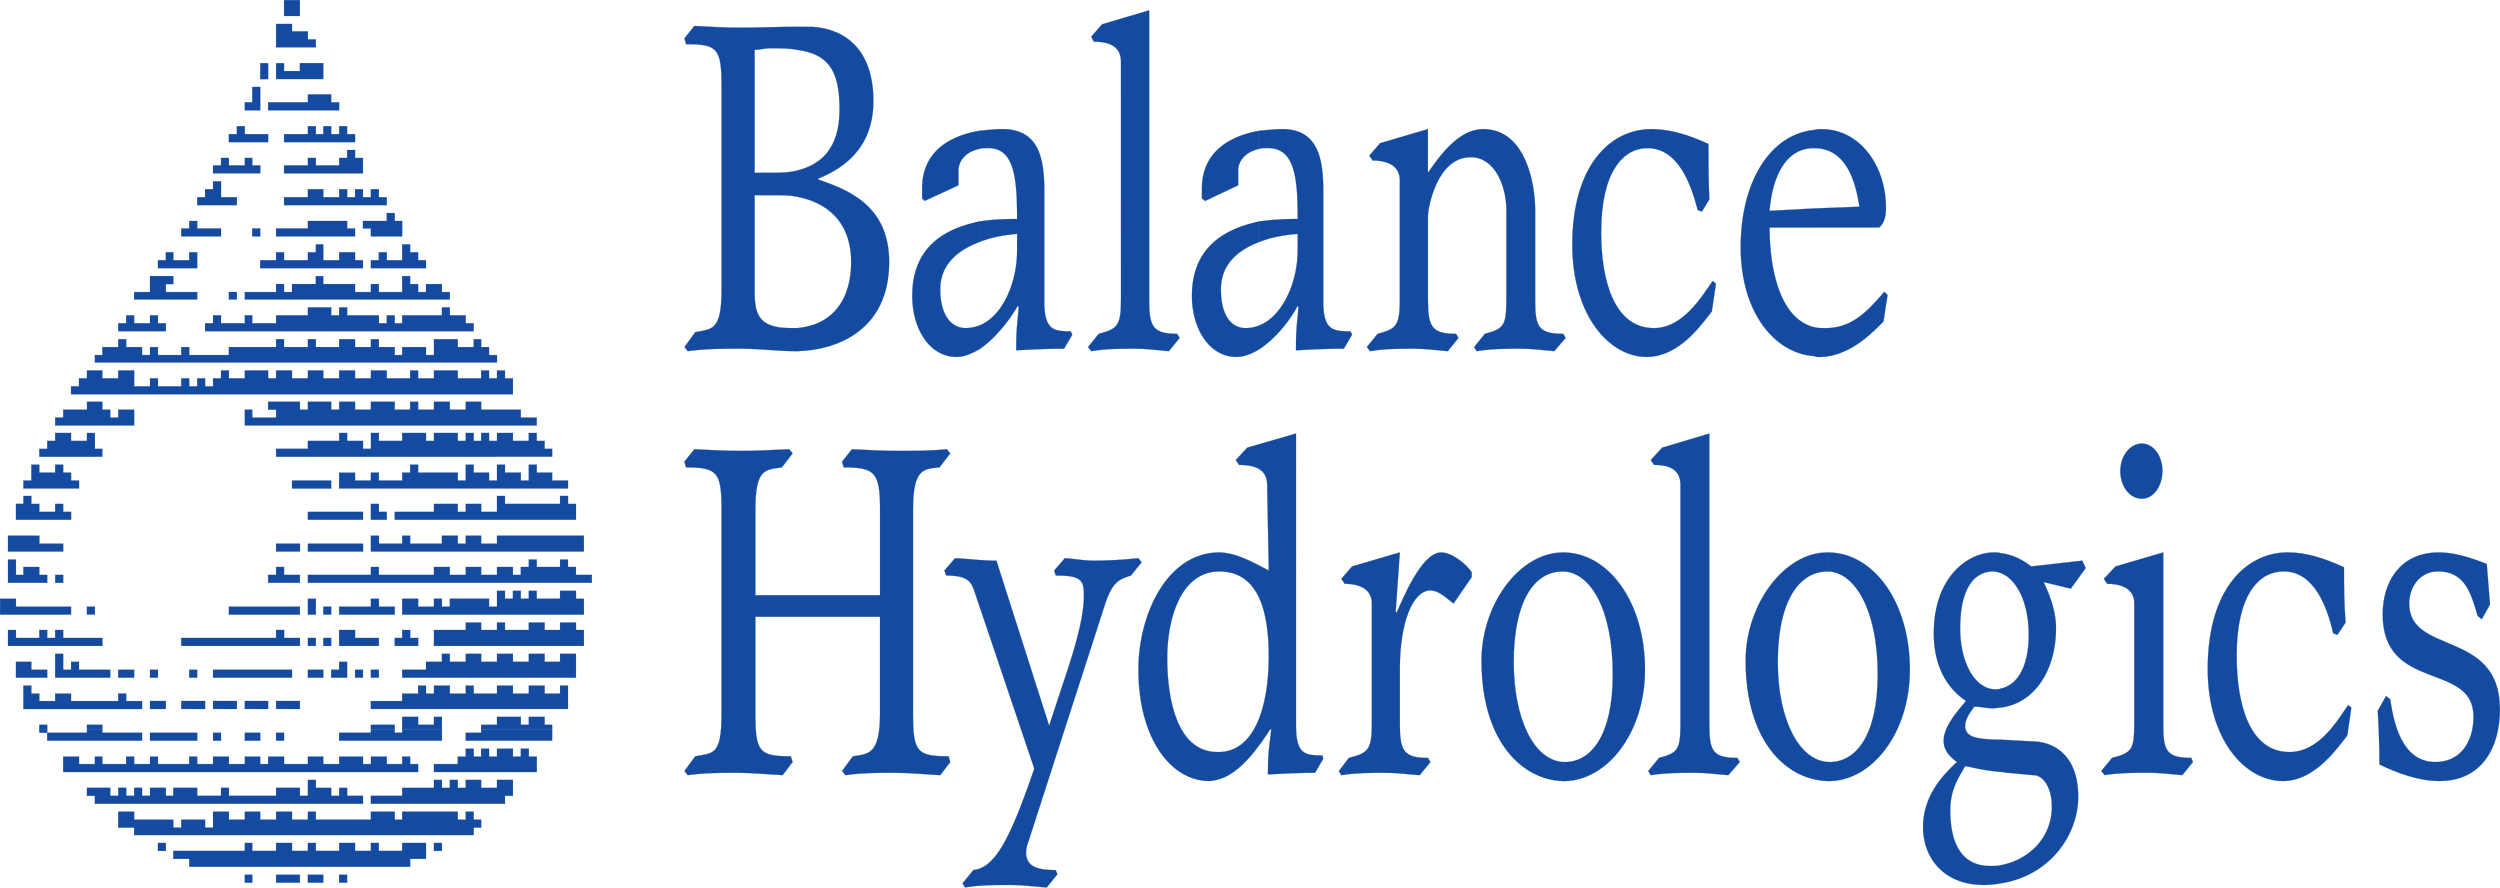 <?xml version="1.0" encoding="UTF-8"?> <svg xmlns="http://www.w3.org/2000/svg" id="Layer_1" data-name="Layer 1" viewBox="0 0 2758.14 979.21"><defs><style>.cls-1,.cls-3{fill:#144ba0;}.cls-1,.cls-2,.cls-3{fill-rule:evenodd;}.cls-2{fill:none;}.cls-2,.cls-3{stroke:#144ba0;stroke-miterlimit:10;stroke-width:0.22px;}</style></defs><title>2019 BalanceHydro Blue</title><path class="cls-1" d="M149.38,945.71V949h43.85v-3.31h17V949H254v8.71H149.38V949h-8.71v-3.31Zm383.4,0V949H541v-3.31h43.85v12H471.44V949H506.5v-3.31Zm173.66,0v12H611.12V949h17v-3.31Zm-235,159.91h8.78v8.78h-8.78v-8.78ZM262.78,949h52.06v8.71H262.78V949Zm69.55,0h8.79v8.71h-8.79V949Zm35.07,0h17v8.71h-17V949Zm34.48,0h8.79v8.71h-8.79V949ZM167,975.3h17.49v8.21H202V975.3h8.21v8.21H236.5V975.3h8.78v8.21h17.5V975.3h8.78v8.21h34.49V975.3h8.79v8.21h17.49V975.3h17.5v8.21H367.4V975.3h17v8.21h8.71V975.3h17.57v8.21H437V975.3h17v8.21h17.5V975.3h26.28v8.21h8.78V975.3H524v8.21h17V975.3h8.78v8.21h8.79v8.78H167v-17Zm504.93-8.79h8.79v8.79h8.78v17H576.05v-8.78h26.28V975.3h8.79v-8.79h8.78v8.79h8.21v-8.79h8.71v8.79h8.78v-8.79h17.57v8.79h8.71v-8.79Zm-478.65,43.28h25.7v8.78h8.79v-8.78h8.78v8.78h8.78v-8.78H254v8.78h8.78v-8.78h17.5v8.78h8.2v-8.78h26.36v8.78h26.28v-8.78h8.71v8.78h52.05v-8.78h26.28v8.78H437V1001h8.78v8.79h16.92v8.78h8.79v-8.78h8.78v8.78h17.5v8.78H202v-8.78h-8.78v-8.78ZM645.6,1001h17.57v17.57h-8.78v8.78H506.5v-8.78H541v-8.78h35.06V1001h8.79v8.79h8.71V1001h8.78v8.79h8.79V1001h17v8.79H645.6V1001Zm-34.48,35.07h8.78v8.78h8.21v8.78H619.9v8.21H245.28v-8.21H227.72v-17.56h17.56v8.78h43.2v8.78h8.79v-8.78h26.28v8.78h8.78v-17.56h17.5v8.78H367.4v-8.78h17v8.78h17.49v-8.78h17.57v8.78H437v-8.78h8.78v8.78H506.5v-8.78h26.28v8.78H541v-8.78h61.34v8.78h8.79v-8.78Zm-339.56,34.48h8.72v8.79h-8.72v-8.79Zm269.43,0h26.28v17.57h-17.5v8.78H306.05v-8.78H288.48v-8.78H367.4v-8.79h8.2v8.79h26.28v-8.79h17.57v8.79H437v-8.79h8.78v8.79h25.71v-8.79H489v8.79h17.5v-8.79h8.78v8.79H541v-8.79Zm35.06,0h8.79v8.79h-8.79v-8.79ZM367.4,1105.62h8.2v8.78h-8.2v-8.78Zm34.48,0h26.28v8.78H401.88v-8.78Zm35.07,0h17v8.78H437Z" transform="translate(-97.29 -140.57)"></path><path class="cls-2" d="M149.38,945.71V949h43.85v-3.31h17V949H254v8.71H149.38V949h-8.71v-3.31Zm383.4,0V949H541v-3.31h43.85v12H471.44V949H506.5v-3.31Zm173.66,0v12H611.12V949h17v-3.31Zm-235,159.91h8.78v8.78h-8.78v-8.78ZM262.78,949h52.06v8.71H262.78V949Zm69.55,0h8.79v8.71h-8.79V949Zm35.07,0h17v8.71h-17V949Zm34.48,0h8.79v8.71h-8.79V949ZM167,975.3h17.49v8.21H202V975.3h8.21v8.21H236.5V975.3h8.78v8.21h17.5V975.3h8.78v8.21h34.49V975.3h8.79v8.21h17.49V975.3h17.5v8.21H367.4V975.3h17v8.21h8.71V975.3h17.57v8.21H437V975.3h17v8.21h17.5V975.3h26.28v8.21h8.78V975.3H524v8.21h17V975.3h8.78v8.21h8.79v8.78H167v-17Zm504.93-8.79h8.79v8.79h8.78v17H576.05v-8.78h26.28V975.3h8.79v-8.79h8.78v8.79h8.21v-8.79h8.71v8.79h8.78v-8.79h17.57v8.79h8.71v-8.79Zm-478.65,43.28h25.7v8.78h8.79v-8.78h8.78v8.78h8.78v-8.78H254v8.78h8.78v-8.78h17.5v8.78h8.2v-8.78h26.36v8.78h26.28v-8.78h8.71v8.78h52.05v-8.78h26.28v8.78H437V1001h8.78v8.79h16.92v8.78h8.79v-8.78h8.78v8.78h17.5v8.78H202v-8.78h-8.78v-8.78ZM645.6,1001h17.57v17.57h-8.78v8.78H506.5v-8.78H541v-8.78h35.06V1001h8.79v8.79h8.71V1001h8.78v8.79h8.79V1001h17v8.79H645.6V1001Zm-34.48,35.07h8.78v8.78h8.21v8.78H619.9v8.21H245.28v-8.21H227.72v-17.56h17.56v8.78h43.2v8.78h8.79v-8.78h26.28v8.78h8.78v-17.56h17.5v8.78H367.4v-8.78h17v8.78h17.49v-8.78h17.57v8.78H437v-8.78h8.78v8.78H506.5v-8.78h26.28v8.78H541v-8.78h61.34v8.78h8.79v-8.78Zm-339.56,34.48h8.72v8.79h-8.72v-8.79Zm269.43,0h26.28v17.57h-17.5v8.78H306.05v-8.78H288.48v-8.78H367.4v-8.79h8.2v8.79h26.28v-8.79h17.57v8.79H437v-8.79h8.78v8.79h25.71v-8.79H489v8.79h17.5v-8.79h8.78v8.79H541v-8.79Zm35.06,0h8.79v8.79h-8.79v-8.79ZM367.4,1105.62h8.2v8.78h-8.2v-8.78Zm34.48,0h26.28v8.78H401.88v-8.78Zm35.07,0h17v8.78H437Z" transform="translate(-97.29 -140.57)"></path><path class="cls-1" d="M140.67,945.71v-5.48h8.71v5.48Zm52.56,0v-5.48h17v5.48Zm313.27,0v-5.48h26.28v5.48Zm34.49,0V931.45h17.57v8.78h17.49v-8.78h8.79v14.26Zm87.12,0v-5.48H645.6v-8.78h26.28v8.78h8.79v-8.78h17.49v8.78h8.28v5.48Zm-217.44-805h17.49v17.5H410.67v-17.5ZM401.88,167h17.57v8.21H437V184h8.78v8.78H401.88V167Zm-17.49,43.28h8.71v17.56h-8.71V210.23Zm17.49,0h8.79V219h17.49v-8.78h25.78v17.56H401.88V210.23ZM375.6,236.51h8.79v25.77h-17V253.5h8.2v-17Zm61.35,8.2h25.7v8.79h8.79v8.78H393.1V253.5H437v-8.79Zm-78.34,35.07h8.79v8.78h25.7v8.79H349.83v-8.79h8.78v-8.78Zm112.83,0h8.78v8.78H489v8.79H410.67v-8.79H437v-8.78h8.78v8.78h8.21v-8.78h8.71v8.78h8.79v-8.78Zm-104,35.06h8.2v8.21h8.79v8.78H332.33v-8.78h8.79v-8.21h8.71v8.21H367.4v-8.21Zm69.55,0h8.78v8.21h25.71v-8.21h8.78v-8.78H489v8.78h8.72v17H410.67v-8.78H437v-8.21ZM332.33,340.62h8.79v17.49h17.49v8.79H314.84v-8.79h8.71v-8.78h8.78v-8.71Zm174.17,8.71h8.78v8.78H524v8.79H410.67v-8.79H437v-8.78h17v8.78h17.5v-8.78h8.78v8.78H489v-8.78h8.72v8.78h8.78v-8.78ZM306.05,384.39h8.79v8.21h26.28v8.79H297.27V392.6h8.78v-8.21Zm69.55,8.21h8.79v8.79H375.6V392.6ZM437,384.39h43.27v8.21H489v8.79H401.88V392.6H437v-8.21ZM524,375.61h8.78v8.78H541v17H506.5V392.6h-8.78v-8.21H524v-8.78ZM306.05,418.88h8.79v17.57H271.56v-8.78h8.72v-8.79h8.2v8.79h17.57v-8.79Zm165.39,0H489v8.79h8.72v8.78H384.39v-8.78h17.49v-8.79h8.79v8.79H437v-8.79h8.78v-8.71h8.21v17.5h17.5v-8.79ZM541,410.17h8.78v8.71h8.79v8.79h8.71v8.78H506.5v-8.78h8.78v-8.79H524v8.79h17v-17.5Zm-278.21,35h25.7V454h-8.2v8.78h34.56v8.21H245.28v-8.21h17.5V445.16Zm87.05,17.57h8.78v8.21h-8.78v-8.21ZM541,445.16h8.78V454h8.79v8.78h8.71V454h17.57v8.78h8.71v8.21H367.4v-8.21h34.48V454h8.79v8.78h8.78V454h26.28v-8.79h8.21V454H489v8.78h17.5V454h8.78v8.78H541V445.16ZM262.78,488.43h8.78v8.79h8.72V506H227.72v-8.78h8.78v-8.79h8.78v8.79h17.5v-8.79Zm322.06-8.71h8.71v8.71h17.57v8.79h8.78V506H323.55v-8.78h8.78v-8.79h8.79v8.79H367.4v-8.79h8.2v8.79h26.28v-8.79H437v-8.71h25.7v8.71h8.79v-8.71h8.78v8.71h35.06v8.79H524v-8.79h8.78v8.79H541v-8.79h43.85v-8.71Zm-183,35.07h8.79v8.71H437v-8.71h8.78v8.71h25.71v-8.71H489v8.71h17.5v-8.71h8.78v8.71h17.5v8.78H541V523.5h26.28v8.78h8.78V514.79h26.28v8.71H619.9v-8.71h8.21v8.71h8.71v8.78h8.78v8.21H202v-8.21h8.21V523.5h17.5v-8.71h8.78v8.71H254v8.78h8.78V523.5h8.78v8.78h25.71V523.5h8.78v8.78h43.78V523.5h52.05v-8.71ZM645.6,549.27h8.79V558h8.78v17.56H175.66v-8.78h8.78V558h8.79v-8.72h17V558h17.5v-8.72h17.56v17.5h17.5V558h8.78v8.78h25.71V558h8.78v8.78h8.79V558h8.71v8.78h8.78V558h8.79v-8.72h8.71V558H367.4v-8.72h25.7V558h8.78v-8.72h17.57V558H437v-8.72h17V558h17.5v-8.72H489V558h17.5v-8.72H524V558h25.77v-8.72h8.79V558h17.49v-8.72h26.28V558h25.78v-8.72h8.71V558h8.78v-8.72ZM193.23,583.76h17v8.79h8.71v8.71h8.79v-8.71h17.56V610H158.16v-8.78H167v-8.71h26.28v-8.79Zm417.89,0h17v8.79h43.77v8.71h17.57V610H367.4V592.55h8.2v8.71h26.28v-8.71H393.1v-8.79h35.06v8.79H437v-8.79h25.7v8.79h8.79v-8.79H489v8.79h17.5v-8.79h26.28v8.79h17v-8.79h8.79v8.79h17.49v-8.79h17.5v8.79h17.57v-8.79ZM193.23,618.25H202v17.5h8.21v8.71H140.67v-8.71h8.71V627h8.78v-8.78h17.5V627h17.57v-8.78Zm487.44,0h8.78V627h8.71v8.72h8.28v8.71H401.88v-8.71H437V627h34.49v-8.78h8.78V627h17.5v8.72h8.78v-17.5h8.78V627H541v-8.78h26.28V627h8.78v-8.78h26.28V627h8.79v-8.78h8.78V627h8.21v-8.78h8.71V627h8.78v-8.78h17.57V627h17.5v-8.78Zm-522.51,35H167V662h8.71v8.71h8.78v8.78H123.1v-8.78h8.78v-17.5h8.79V662h17.49v-8.79Zm261.29,17.5h43.2v8.78h-43.2v-8.78Zm52-8.71H489v8.71h17.5V662h8.78v8.71H541V662h8.78v-8.79h8.79V662h43.77v8.71h8.79v-17.5h8.78V662h16.92v8.71h8.78v-17.5h8.79V662h17.49v8.71h8.79v-17.5h8.78V662h17v8.71h17.5v8.78H471.44V662ZM123.1,687.73h8.78v8.78h8.79v8.79h17.49v-8.79H167v8.79h8.71V714H114.89v-17.5h8.21v-8.78ZM437,705.3h60.77V714H437V705.3Zm69.55-8.79h8.78v8.79H524V714H506.5v-17.5Zm208.66-8.78h8.78v8.78h8.78V714H532.78V705.3h43.27v-8.79h26.28v8.79h8.79v-8.79h17v8.79H645.6V687.73h8.79v8.78h60.77v-8.78Zm-609,43.85h34.56v8.78H167v8.71H106.11V731.58Zm295.77,8.78h26.28v8.71H401.88v-8.71Zm35.07,0h60.77v8.71H437v-8.71Zm69.55-8.78h8.78v8.78H541v-8.78h8.78v8.78h35.07v-8.78h17.49v8.78h8.79v-8.78h17v8.78H645.6v-8.78h95.84v17.49H506.5V731.58ZM106.11,757.86h8.78v17h8.21v-8.78h17.57v8.78h8.71v8.71H106.11v-25.7Zm52.05,17H167v8.71h-8.79v-8.71Zm243.72-8.78h8.79v8.78h17.49v8.71H393.1v-8.71h8.78v-8.78Zm313.28-8.21h8.78v8.21h8.78v8.78h17.5v8.71H437v-8.71H506.5v-8.78h8.78v8.78h60.77v-8.78h17.5v8.78h17.57v-8.78h17v8.78H645.6v-8.78h17.57v8.78h8.71v-8.78h8.79v-8.21h8.78v8.21h25.71v-8.21Zm-521.93,52H202v8.72h-8.78v-8.72ZM97.4,801.13h17.49v8.78h60.77v8.72H97.4v-17.5Zm252.43,8.78h78.33v8.72H349.83v-8.72ZM437,801.13h8.78v17.5H437v-17.5Zm17,8.78h8.71v8.72h-8.71v-8.72Zm52.56-8.78h8.78v8.78h17.5v8.72H471.44v-8.72H506.5v-8.78Zm208.66-8.78h17.56v8.78h8.72v17.5H541v-17.5h17.57v8.78h17.49v-8.78h8.79v8.78h8.71v-8.78h43.27v8.78h8.78V792.35h8.79v8.78h8.78v-8.78h8.71v8.78h8.79v-8.78h8.78v8.78h25.71v-8.78Zm-557,43.27H167v8.78h43.27v8.79H106.11V835.62h8.78v8.78h25.78v-8.78h8.71v8.78h8.78v-8.78Zm243.72,0h8.79v8.78h17.49v8.79H297.27V844.4H401.88v-8.78ZM437,844.4h8.78v8.79H437V844.4Zm17,0h8.71v8.79h-8.71V844.4Zm17.5-8.78H489v8.78h26.28v8.79H471.44V835.62Zm69.55,0h8.78v8.78h8.79v8.79H532.78V844.4H541v-8.78Zm174.17-8.21h17.56v8.21h8.72v17.57H576.05V835.62h35.07v-8.21h17v8.21H645.6v-8.21h8.79v8.21h26.28v-8.21h17.49v8.21h17v-8.21ZM114.89,870.68h17v8.79h17.5v8.71H114.89v-17.5Zm60.77,0h8.78v8.79h34.49v8.71H158.16V861.9H167v17.57h8.71v-8.79Zm52.06,8.79h17.56v8.71H227.72v-8.71Zm35.06,0h8.78v8.71h-8.78v-8.71Zm43.27,0h8.79v8.71h-8.79v-8.71Zm26.28,0h87.12v8.71H332.33v-8.71Zm104.62,0h17v8.71H437v-8.71Zm34.49-8.79h8.78v17.5H462.65v-8.71h8.79v-8.79ZM489,879.47h8.72v8.71H489v-8.71Zm17.5,0h8.78v8.71H506.5v-8.71ZM715.16,861.9h17.56v26.28H541v-8.71h26.28v-8.79h17.57V861.9h8.71v8.78h17.57V861.9h17v8.78H645.6V861.9h17.57v8.78h17.5V861.9h17.49v8.78h17V861.9ZM227.72,905.75h8.78V914H254v8.79H123.1V897h8.78v8.79h8.79V914h17.49v-8.2h17.5V914h52.06v-8.2Zm35.06,8.2h17.5v8.79h-17.5V914Zm34.49,0h26.28v8.79H297.27V914Zm35.06,0h26.28v8.79H332.33V914Zm35.07,0h25.7v8.79H367.4V914Zm34.48,0h26.28v8.79H401.88V914Zm313.28-17h8.78v25.78H506.5V914H541v-8.2h17.57V897h8.71v8.79h8.78V897h17.5v8.79h17.57V897h8.78v8.79h25.7V897h17.57v8.79h17.5V897h17.49v8.79h17Z" transform="translate(-97.29 -140.57)"></path><path class="cls-2" d="M140.67,945.71v-5.48h8.71v5.48Zm52.56,0v-5.48h17v5.48Zm313.27,0v-5.48h26.28v5.48Zm34.49,0V931.45h17.57v8.78h17.49v-8.78h8.79v14.26Zm87.12,0v-5.48H645.6v-8.78h26.28v8.78h8.79v-8.78h17.49v8.78h8.28v5.48Zm-217.44-805h17.49v17.5H410.67v-17.5ZM401.88,167h17.57v8.21H437V184h8.78v8.78H401.88V167Zm-17.49,43.28h8.71v17.56h-8.71V210.23Zm17.49,0h8.79V219h17.49v-8.78h25.78v17.56H401.88V210.23ZM375.6,236.51h8.79v25.77h-17V253.5h8.2v-17Zm61.35,8.2h25.7v8.79h8.79v8.78H393.1V253.5H437v-8.79Zm-78.34,35.07h8.79v8.78h25.7v8.79H349.83v-8.79h8.78v-8.78Zm112.83,0h8.78v8.78H489v8.79H410.67v-8.79H437v-8.78h8.78v8.78h8.21v-8.78h8.71v8.78h8.79v-8.78Zm-104,35.06h8.2v8.21h8.79v8.78H332.33v-8.78h8.79v-8.21h8.71v8.21H367.4v-8.21Zm69.55,0h8.78v8.21h25.71v-8.21h8.78v-8.78H489v8.78h8.72v17H410.67v-8.78H437v-8.21ZM332.33,340.62h8.79v17.49h17.49v8.79H314.84v-8.79h8.71v-8.78h8.78v-8.71Zm174.17,8.71h8.78v8.78H524v8.79H410.67v-8.79H437v-8.78h17v8.78h17.5v-8.78h8.78v8.78H489v-8.78h8.72v8.78h8.78v-8.78ZM306.05,384.39h8.79v8.21h26.28v8.79H297.27V392.6h8.78v-8.21Zm69.55,8.21h8.79v8.79H375.6V392.6ZM437,384.39h43.27v8.21H489v8.79H401.88V392.6H437v-8.21ZM524,375.61h8.78v8.78H541v17H506.5V392.6h-8.78v-8.21H524v-8.78ZM306.05,418.88h8.79v17.57H271.56v-8.78h8.72v-8.79h8.2v8.79h17.57v-8.79Zm165.39,0H489v8.79h8.72v8.78H384.39v-8.78h17.49v-8.79h8.79v8.79H437v-8.79h8.78v-8.71h8.21v17.5h17.5v-8.79ZM541,410.17h8.78v8.71h8.79v8.79h8.71v8.78H506.5v-8.78h8.78v-8.79H524v8.79h17v-17.5Zm-278.21,35h25.7V454h-8.2v8.78h34.56v8.21H245.28v-8.21h17.5V445.16Zm87.05,17.57h8.78v8.21h-8.78v-8.21ZM541,445.16h8.78V454h8.79v8.78h8.71V454h17.57v8.78h8.71v8.21H367.4v-8.21h34.48V454h8.79v8.78h8.78V454h26.28v-8.79h8.21V454H489v8.78h17.5V454h8.78v8.78H541V445.16ZM262.78,488.43h8.78v8.79h8.72V506H227.72v-8.78h8.78v-8.79h8.78v8.79h17.5v-8.79Zm322.06-8.71h8.71v8.71h17.57v8.79h8.78V506H323.55v-8.78h8.78v-8.79h8.79v8.79H367.4v-8.79h8.2v8.79h26.28v-8.79H437v-8.71h25.7v8.71h8.79v-8.71h8.78v8.71h35.06v8.79H524v-8.79h8.78v8.79H541v-8.79h43.85v-8.71Zm-183,35.07h8.79v8.71H437v-8.71h8.78v8.71h25.71v-8.71H489v8.71h17.5v-8.71h8.78v8.71h17.5v8.78H541V523.5h26.28v8.78h8.78V514.79h26.28v8.71H619.9v-8.71h8.21v8.71h8.71v8.78h8.78v8.21H202v-8.21h8.21V523.5h17.5v-8.71h8.78v8.71H254v8.78h8.78V523.5h8.78v8.78h25.71V523.5h8.78v8.78h43.78V523.5h52.05v-8.71ZM645.6,549.27h8.79V558h8.78v17.56H175.66v-8.78h8.78V558h8.79v-8.72h17V558h17.5v-8.72h17.56v17.5h17.5V558h8.78v8.78h25.71V558h8.78v8.78h8.79V558h8.71v8.78h8.78V558h8.79v-8.72h8.71V558H367.4v-8.72h25.7V558h8.78v-8.72h17.57V558H437v-8.72h17V558h17.5v-8.72H489V558h17.5v-8.72H524V558h25.77v-8.72h8.79V558h17.49v-8.72h26.28V558h25.78v-8.72h8.71V558h8.78v-8.72ZM193.23,583.76h17v8.79h8.71v8.71h8.79v-8.71h17.56V610H158.16v-8.78H167v-8.71h26.28v-8.79Zm417.89,0h17v8.79h43.77v8.71h17.57V610H367.4V592.55h8.2v8.71h26.28v-8.71H393.1v-8.79h35.06v8.79H437v-8.79h25.7v8.79h8.79v-8.79H489v8.79h17.5v-8.79h26.28v8.79h17v-8.79h8.79v8.79h17.49v-8.79h17.5v8.79h17.57v-8.79ZM193.23,618.25H202v17.5h8.21v8.71H140.67v-8.71h8.71V627h8.78v-8.78h17.5V627h17.57v-8.78Zm487.44,0h8.78V627h8.71v8.72h8.28v8.71H401.88v-8.71H437V627h34.49v-8.78h8.78V627h17.5v8.72h8.78v-17.5h8.78V627H541v-8.78h26.28V627h8.78v-8.78h26.28V627h8.79v-8.78h8.78V627h8.21v-8.78h8.71V627h8.78v-8.78h17.57V627h17.5v-8.78Zm-522.51,35H167V662h8.71v8.71h8.78v8.78H123.1v-8.78h8.78v-17.5h8.79V662h17.49v-8.79Zm261.29,17.5h43.2v8.78h-43.2v-8.78Zm52-8.71H489v8.71h17.5V662h8.78v8.71H541V662h8.78v-8.79h8.79V662h43.77v8.71h8.79v-17.5h8.78V662h16.92v8.71h8.78v-17.5h8.79V662h17.49v8.71h8.79v-17.5h8.78V662h17v8.71h17.5v8.78H471.44V662ZM123.1,687.73h8.78v8.78h8.79v8.79h17.49v-8.79H167v8.79h8.71V714H114.89v-17.5h8.21v-8.78ZM437,705.3h60.77V714H437V705.3Zm69.55-8.79h8.78v8.79H524V714H506.5v-17.5Zm208.66-8.78h8.78v8.78h8.78V714H532.78V705.3h43.27v-8.79h26.28v8.79h8.79v-8.79h17v8.79H645.6V687.73h8.79v8.78h60.77v-8.78Zm-609,43.85h34.56v8.78H167v8.71H106.11V731.58Zm295.77,8.78h26.28v8.71H401.88v-8.71Zm35.07,0h60.77v8.71H437v-8.71Zm69.55-8.78h8.78v8.78H541v-8.78h8.78v8.78h35.07v-8.78h17.49v8.78h8.79v-8.78h17v8.78H645.6v-8.78h95.84v17.49H506.5V731.58ZM106.11,757.86h8.78v17h8.21v-8.78h17.57v8.78h8.71v8.71H106.11v-25.7Zm52.05,17H167v8.71h-8.79v-8.71Zm243.72-8.78h8.79v8.78h17.49v8.71H393.1v-8.71h8.78v-8.78Zm313.28-8.21h8.78v8.21h8.78v8.78h17.5v8.71H437v-8.71H506.5v-8.78h8.78v8.78h60.77v-8.78h17.5v8.78h17.57v-8.78h17v8.78H645.6v-8.78h17.57v8.78h8.71v-8.78h8.79v-8.21h8.78v8.21h25.71v-8.21Zm-521.93,52H202v8.72h-8.78v-8.72ZM97.4,801.13h17.49v8.78h60.77v8.72H97.4v-17.5Zm252.43,8.78h78.33v8.72H349.83v-8.72ZM437,801.13h8.78v17.5H437v-17.5Zm17,8.78h8.71v8.72h-8.71v-8.72Zm52.56-8.78h8.78v8.78h17.5v8.72H471.44v-8.72H506.5v-8.78Zm208.66-8.78h17.56v8.78h8.72v17.5H541v-17.5h17.57v8.78h17.49v-8.78h8.79v8.78h8.71v-8.78h43.27v8.78h8.78V792.35h8.79v8.78h8.78v-8.78h8.71v8.78h8.79v-8.78h8.78v8.78h25.71v-8.78Zm-557,43.27H167v8.78h43.27v8.79H106.11V835.62h8.78v8.78h25.78v-8.78h8.71v8.78h8.78v-8.78Zm243.72,0h8.79v8.78h17.49v8.79H297.27V844.4H401.88v-8.78ZM437,844.4h8.78v8.79H437V844.4Zm17,0h8.71v8.79h-8.71V844.4Zm17.5-8.78H489v8.78h26.28v8.79H471.44V835.62Zm69.55,0h8.78v8.78h8.79v8.79H532.78V844.4H541v-8.78Zm174.17-8.21h17.56v8.21h8.72v17.57H576.05V835.62h35.07v-8.21h17v8.21H645.6v-8.21h8.79v8.21h26.28v-8.21h17.49v8.21h17v-8.21ZM114.89,870.68h17v8.79h17.5v8.71H114.89v-17.5Zm60.77,0h8.78v8.79h34.49v8.71H158.16V861.9H167v17.57h8.71v-8.79Zm52.06,8.79h17.56v8.71H227.72v-8.71Zm35.06,0h8.78v8.71h-8.78v-8.71Zm43.27,0h8.79v8.71h-8.79v-8.71Zm26.28,0h87.12v8.71H332.33v-8.71Zm104.62,0h17v8.71H437v-8.71Zm34.49-8.79h8.78v17.5H462.65v-8.71h8.79v-8.79ZM489,879.47h8.72v8.71H489v-8.71Zm17.5,0h8.78v8.71H506.5v-8.71ZM715.16,861.9h17.56v26.28H541v-8.71h26.28v-8.79h17.57V861.9h8.71v8.78h17.57V861.9h17v8.78H645.6V861.9h17.57v8.78h17.5V861.9h17.49v8.78h17V861.9ZM227.72,905.75h8.78V914H254v8.79H123.1V897h8.78v8.79h8.79V914h17.49v-8.2h17.5V914h52.06v-8.2Zm35.06,8.2h17.5v8.79h-17.5V914Zm34.49,0h26.28v8.79H297.27V914Zm35.06,0h26.28v8.79H332.33V914Zm35.07,0h25.7v8.79H367.4V914Zm34.48,0h26.28v8.79H401.88V914Zm313.28-17h8.78v25.78H506.5V914H541v-8.2h17.57V897h8.71v8.79h8.78V897h17.5v8.79h17.57V897h8.78v8.79h25.7V897h17.57v8.79h17.5V897h17.49v8.79h17Z" transform="translate(-97.29 -140.57)"></path><path class="cls-1" d="M977.11,195.63c32.79,4.55,46.44,21,46.44,65.59,0,43.69-20.95,60.92-46.44,67.39v29.08c41,8.26,59.24,35.55,59.24,71.94,0,40.09-19.15,69.18-59.24,72.89V528c41.89-1,101.14-21.9,101.14-98.38,0-63.68-47.4-80.08-78.4-91.09v-.84c21.9-9.09,61-29.2,61-85.58,0-63.79-39.14-82-71.93-82H977.11v25.5Zm-47.28,0V331.24h15.44c10.89,0,21.9,0,31.84-2.63v29.08c-8.14-1.79-17.24-1.79-26.34-1.79H929.83V460.63c0,24.53,2.75,41.89,39.14,41.89h8.14V528h-1.8c-20,0-40.93-2.75-61-2.75s-39.14,0-58.17,2.75l-3.71-4.54,11.85-16.4c18.19-3.71,29.08-1,29.08-46.44V235.73c0-41.9-4.55-46.44-39.14-46.44l-1.79-6.35,10.89-13.76c16.4.95,33.75,1.91,50.15,1.91,21.78,0,42.73-1,63.68-1v25.5c-9.1-1.8-19-1.8-30.05-1.8C940.72,193.83,935.21,195.63,929.83,195.63Z" transform="translate(-97.29 -140.57)"></path><path class="cls-2" d="M977.11,195.63c32.79,4.55,46.44,21,46.44,65.59,0,43.69-20.95,60.92-46.44,67.39v29.08c41,8.26,59.24,35.55,59.24,71.94,0,40.09-19.15,69.18-59.24,72.89V528c41.89-1,101.14-21.9,101.14-98.38,0-63.68-47.4-80.08-78.4-91.09v-.84c21.9-9.09,61-29.2,61-85.58,0-63.79-39.14-82-71.93-82H977.11v25.5Zm-47.28,0c5.38,0,10.89-1.8,17.23-1.8,11,0,21,0,30.05,1.8v-25.5c-21,0-41.9,1-63.68,1-16.4,0-33.75-1-50.15-1.91l-10.89,13.76,1.79,6.35c34.59,0,39.14,4.54,39.14,46.44v224.9c0,45.48-10.89,42.73-29.08,46.44l-11.85,16.4L856.1,528c19-2.75,38.18-2.75,58.17-2.75s41.05,2.75,61,2.75h1.8V502.52H969c-36.39,0-39.14-17.36-39.14-41.89V355.9h20.94c9.1,0,18.2,0,26.34,1.79V328.61c-9.94,2.63-21,2.63-31.84,2.63H929.83Z" transform="translate(-97.29 -140.57)"></path><path class="cls-1" d="M1219.36,417.78c0,33.75-15.56,71.93-41.89,82V526.1c19.15-12.69,35.55-35.43,42.73-48.24l1,1.8c-1.8,21.9-2.75,23.7-2.75,47.4,17.35-1,35.54-1.8,52.78-1.8l9.1-15.56-1.8-3.59c-18.19,0-29.08-1-29.08-32.79V352.19c0-36.39-5.51-69.19-46.45-69.19-8.25,0-16.39,1-25.49,1.92v20c2.75-1,6.34-1,10.06-1,29.08,0,31.83,33.75,31.83,78.28-8.25,0-24.65,0-41.89,2.75v22.74c15.44-6.34,31.84-8.14,41.89-9.09v19.15Zm-41.89,82V526.1c-8.26,4.55-16.4,8.26-24.66,8.26-30,0-49.07-31-49.07-67.39,0-56.49,39.14-74.69,73.73-82v22.74c-21.9,8.26-42.85,23.7-42.85,51.95s11.85,42.85,28.25,42.85a42.14,42.14,0,0,0,14.6-2.75Zm0-214.85v20c-16.4,3.59-22.74,14.6-22.74,23.7V345l-37.34,17.23-2.76-2.75V348.6C1114.63,306.7,1146.47,290.31,1177.47,284.92Z" transform="translate(-97.29 -140.57)"></path><path class="cls-2" d="M1219.36,417.78c0,33.75-15.56,71.93-41.89,82V526.1c19.15-12.69,35.55-35.43,42.73-48.24l1,1.8c-1.8,21.9-2.75,23.7-2.75,47.4,17.35-1,35.54-1.8,52.78-1.8l9.1-15.56-1.8-3.59c-18.19,0-29.08-1-29.08-32.79V352.19c0-36.39-5.51-69.19-46.45-69.19-8.25,0-16.39,1-25.49,1.92v20c2.75-1,6.34-1,10.06-1,29.08,0,31.83,33.75,31.83,78.28-8.25,0-24.65,0-41.89,2.75v22.74c15.44-6.34,31.84-8.14,41.89-9.09v19.15Zm-41.89,82a42.14,42.14,0,0,1-14.6,2.75c-16.4,0-28.25-14.6-28.25-42.85s21-43.69,42.85-51.95V385c-34.59,7.3-73.73,25.5-73.73,82,0,36.39,19,67.39,49.07,67.39,8.26,0,16.4-3.71,24.66-8.26V499.77Zm0-214.85v20c-16.4,3.59-22.74,14.6-22.74,23.7V345l-37.34,17.23-2.76-2.75V348.6C1114.63,306.7,1146.47,290.31,1177.47,284.92Z" transform="translate(-97.29 -140.57)"></path><path class="cls-3" d="M1334,208.44c0-19.15-17.24-21.91-30-21.91l-2.76-5.5,11.85-13.65,52-15.44V470.56c0,30.05,3.59,38.3,30.88,38.3l2.75,4.55L1386.81,528c-12.68-1-24.53-2.75-36.38-2.75-17.24,0-32.8,0-49.2,2.75l-3.59-4.54,11.85-14.61c21-5.5,24.54-9.09,24.54-38.3Z" transform="translate(-97.29 -140.57)"></path><path class="cls-1" d="M1528.89,417.78c0,33.75-16.4,71.93-42.73,82V526.1c20-12.69,36.38-35.43,42.73-48.24l.95,1.8c-1.91,21.9-2.75,23.7-2.75,47.4,17.24-1,34.59-1.8,52.79-1.8L1589,509.7l-1.79-3.59c-19.15,0-30-1-30-32.79V352.19c0-36.39-5.5-69.19-45.48-69.19-7.3,0-16.4,1-25.49,1.92v20c2.63-1,6.34-1,9.93-1,30,0,32.8,33.75,32.8,78.28a282.29,282.29,0,0,0-42.73,2.75v22.74c15.44-6.34,31.84-8.14,42.73-9.09v19.15Zm-42.73,82V526.1c-7.3,4.55-16.4,8.26-24.66,8.26-30,0-49.19-31-49.19-67.39,0-56.49,40.09-74.69,73.85-82v22.74c-21.91,8.26-41.9,23.7-41.9,51.95s10.9,42.85,27.29,42.85a38.82,38.82,0,0,0,14.61-2.75Zm0-214.85v20c-16.4,3.59-22.86,14.6-22.86,23.7V345l-36.39,17.23-3.59-2.75V348.6C1423.32,306.7,1456.11,290.31,1486.16,284.92Z" transform="translate(-97.29 -140.57)"></path><path class="cls-2" d="M1528.89,417.78c0,33.75-16.4,71.93-42.73,82V526.1c20-12.69,36.38-35.43,42.73-48.24l.95,1.8c-1.91,21.9-2.75,23.7-2.75,47.4,17.24-1,34.59-1.8,52.79-1.8L1589,509.7l-1.79-3.59c-19.15,0-30-1-30-32.79V352.19c0-36.39-5.5-69.19-45.48-69.19-7.3,0-16.4,1-25.49,1.92v20c2.63-1,6.34-1,9.93-1,30,0,32.8,33.75,32.8,78.28a282.29,282.29,0,0,0-42.73,2.75v22.74c15.44-6.34,31.84-8.14,42.73-9.09v19.15Zm-42.73,82a38.82,38.82,0,0,1-14.61,2.75c-16.39,0-27.29-14.6-27.29-42.85s20-43.69,41.9-51.95V385c-33.76,7.3-73.85,25.5-73.85,82,0,36.39,19.15,67.39,49.19,67.39,8.26,0,17.36-3.71,24.66-8.26V499.77Zm0-214.85v20c-16.4,3.59-22.86,14.6-22.86,23.7V345l-36.39,17.23-3.59-2.75V348.6C1423.32,306.7,1456.11,290.31,1486.16,284.92Z" transform="translate(-97.29 -140.57)"></path><path class="cls-3" d="M1641.64,339.5c0-18.19-17.24-21.9-30.05-21.9l-3.59-5.39,11.85-13.65L1672.64,283v48.24c12.68-18.19,33.63-48.24,61-48.24,46.44,0,57.33,59.25,57.33,89.3v98.26c0,30.05,2.76,38.3,31,38.3l2.64,4.55L1812,528c-11.85-1-24.66-2.75-36.39-2.75-16.4,0-32.79,0-49.19,2.75l-2.75-4.54,11.85-14.61c20.94-5.5,23.69-9.09,23.69-38.3V372.3c0-26.46-12.8-58.29-39.13-58.29-38.31,0-47.4,57.33-47.4,64.63v91.92c0,30.05,3.59,38.3,31,38.3l2.63,4.55L1694.54,528c-12.81-1-24.66-2.75-37.34-2.75-16.4,0-32.8,0-48.36,2.75l-3.59-4.54,11.85-14.61c21-5.5,24.54-9.09,24.54-38.3Z" transform="translate(-97.29 -140.57)"></path><path class="cls-3" d="M1985.87,484.21c-11,13.76-35.55,50.15-71.93,50.15-41.06,0-82-45.6-82-123.88,0-87.38,41.89-127.48,87.37-127.48,21.91,0,42.85,7.31,62.84,16.4,0,21,0,41.06,1,61.05l-8.26,13.64-4.55-1.79C1963.13,345,1949.37,304,1914.77,304c-26.33,0-51,25.5-51,92.88,0,53.74,14.6,105.69,58.29,105.69,31.83,0,52.78-34.71,64.63-51.95l3.71,2.76Z" transform="translate(-97.29 -140.57)"></path><path class="cls-1" d="M2098.74,304c38.18,0,46.44,42.85,50,64.63l-50,1.92v20.95h71.94c3.59-3.71,7.3-8.26,7.3-21.91,0-45.48-28.25-86.54-71.1-86.54a24,24,0,0,0-8.14,1v20Zm0,229.45V501.56c3.59,1,8.14,1,12.69,1,30.16,0,47.4-20.11,64.75-40.1l3.59,3.59-4.55,29.21c-11.84,11.85-37.34,39.14-71,39.14a11,11,0,0,1-5.51-1Zm-49.19-160.27,49.19-2.63v20.95h-49.19c0,32.67,6.34,99.22,49.19,110.11V533.4c-42.85-2.75-81-47.28-81-120.17,0-73.73,33.63-124.72,81-129.27v20C2060.56,304,2051.34,349.55,2049.55,373.13Z" transform="translate(-97.29 -140.57)"></path><path class="cls-2" d="M2098.74,304c38.18,0,46.44,42.85,50,64.63l-50,1.92v20.95h71.94c3.59-3.71,7.3-8.26,7.3-21.91,0-45.48-28.25-86.54-71.1-86.54a24,24,0,0,0-8.14,1v20Zm0,229.45V501.56c3.59,1,8.14,1,12.69,1,30.16,0,47.4-20.11,64.75-40.1l3.59,3.59-4.55,29.21c-11.84,11.85-37.34,39.14-71,39.14a11,11,0,0,1-5.51-1Zm-49.19-160.27c1.79-23.58,11-69.18,49.19-69.18V284c-47.4,4.55-81,55.54-81,129.27,0,72.89,38.18,117.42,81,120.17V501.56c-42.85-10.89-49.19-77.44-49.19-110.11h49.19V370.5Z" transform="translate(-97.29 -140.57)"></path><path class="cls-3" d="M893.32,702.65c0-40.94-4.55-46.44-39.14-46.44l-1.79-6.35,10.89-13.64c17.35.83,33.75,1.79,51,1.79,18.31,0,35.55-1,53.74-1.79l3.71,4.54-11.85,15.45c-18.19,2.75-29.2.95-29.2,46.44v94.67h137.52V702.65c0-40.94-5.5-46.44-40.09-46.44l-1.8-6.35,10.89-13.64c16.4.83,33.75,1.79,51,1.79s36.51,0,53.74-1.79l3.71,4.54-11.85,15.45c-17.35,1.79-29.2.95-29.2,46.44V928.5c0,41.78,4.55,46.45,39.14,46.45l1.91,6.34-11,14.48c-16.4-.84-33.63-2.63-51-2.63s-35.43,0-53.62,2.63l-3.71-4.55L1038.15,975c16.4-2.76,30-1,30-46.45V821H930.67V928.5c0,41.78,4.54,46.45,39.13,46.45l1.92,6.34-11,14.48c-16.4-.84-33.63-2.63-51-2.63s-35.43,0-53.62,2.63l-3.71-4.55L864.24,975c20-3.72,29.08-1,29.08-46.45Z" transform="translate(-97.29 -140.57)"></path><path class="cls-3" d="M1171.13,1100.5c24.53-2.75,40.93-35.43,67.26-111.91L1172,791.94c-3.59-9.22-6.34-16.4-30.88-16.4l-1.91-5.51L1151,756.39c15.56.83,30,2.75,45.6,2.75l58.17,182.05,21-63.67c8.26-25.5,17.35-56.5,17.35-80.2,0-17.23-3.59-21.78-31-21.78L1260.3,770l11.85-13.64c10.89.83,20.94,2.75,31.84,2.75a453.18,453.18,0,0,0,49.19-2.75l3.59,4.55L1345,775.54c-14.6,4.55-21,8.14-29.2,33.63l-83.79,259.49a36.25,36.25,0,0,0-2.75,11.85c0,15.44,11,20,32.79,20l1.8,4.55-11.73,14.6c-13.77-1-27.41-2.75-41.05-2.75-16.4,0-32.8,0-49.08,2.75l-2.75-4.55Z" transform="translate(-97.29 -140.57)"></path><path class="cls-1" d="M1441.51,771h.84c44.65,0,54.7,46.44,54.7,93.72,0,57.33-16.4,105.57-55.54,105.57v30.16c24.54-6.46,45.49-37.34,57.33-55.54l1,.84c-2.75,22.74-3.71,25.49-3.71,49.19,18.2-.95,34.59-1.79,52-1.79l9.09-15.56-1-3.59c-19,0-29.09-1-29.09-32.8V618.86l-53.74,15.56-12.69,13.65,3.59,5.38c13.65,0,31,2.76,31,21.91l1.8,94.67c-17.36-9.09-36.39-20-55.54-20v21ZM1385,866.5c0,45.61,10.89,103.78,55.53,103.78h1v30.16c-3.71.84-6.34,1.8-10,1.8-42.73,0-78.28-47.4-78.28-122.93,0-60.08,31-128.43,88.33-129.27v21C1399.62,771.83,1385,823.77,1385,866.5Z" transform="translate(-97.29 -140.57)"></path><path class="cls-2" d="M1441.51,771h.84c44.65,0,54.7,46.44,54.7,93.72,0,57.33-16.4,105.57-55.54,105.57v30.16c24.54-6.46,45.49-37.34,57.33-55.54l1,.84c-2.75,22.74-3.71,25.49-3.71,49.19,18.2-.95,34.59-1.79,52-1.79l9.09-15.56-1-3.59c-19,0-29.09-1-29.09-32.8V618.86l-53.74,15.56-12.69,13.65,3.59,5.38c13.65,0,31,2.76,31,21.91l1.8,94.67c-17.36-9.09-36.39-20-55.54-20v21ZM1385,866.5c0-42.73,14.6-94.67,56.49-95.51V750c-57.33.84-88.33,69.19-88.33,129.27,0,75.53,35.55,122.93,78.28,122.93,3.71,0,6.34-1,10-1.8V970.28h-1C1395.91,970.28,1385,912.11,1385,866.5Z" transform="translate(-97.29 -140.57)"></path><path class="cls-3" d="M1610.76,806.42c0-18.19-17.24-21.79-29.93-21.79l-3.71-5.5L1589,765.48,1641.64,750l-4.55,65.48,1,1c6.34-13.64,27.29-66.43,49.19-66.43,12.69,0,29.08,14.49,33.63,21.79v5.5l-20,29.09c-8.25-6.35-16.39-14.48-25.49-14.48-19.15,0-33.75,34.59-33.75,86.41v60.09c0,30,3.71,38.3,31,38.3l2.75,4.55-11.85,14.48c-12.81-.84-24.54-2.63-37.34-2.63-16.4,0-32.68,0-49.08,2.63l-2.75-4.55,11-14.48c21.67-5.51,25.38-9.1,25.38-38.3Z" transform="translate(-97.29 -140.57)"></path><path class="cls-1" d="M1822,771c29.09.84,54.58,40,54.58,113.71,0,68.34-24.53,96.59-52.78,96.59H1822v21h.84c46.44,0,89.29-52,89.29-122.93,0-75.65-41.05-129.27-90.13-129.27v21Zm-54.7,100.06c0,62,21.91,108.44,54.7,110.24v21c-44.64-1-90.25-42.85-90.25-133,0-61,41.06-119.22,90.25-119.22v21h-1C1791,771,1767.31,801.87,1767.31,871.05Z" transform="translate(-97.29 -140.57)"></path><path class="cls-2" d="M1822,771c29.09.84,54.58,40,54.58,113.71,0,68.34-24.53,96.59-52.78,96.59H1822v21h.84c46.44,0,89.29-52,89.29-122.93,0-75.65-41.05-129.27-90.13-129.27v21Zm-54.7,100.06c0-69.18,23.7-100.06,53.74-100.06h1V750c-49.19,0-90.25,58.17-90.25,119.22,0,90.13,45.61,132,90.25,133v-21C1789.22,979.49,1767.31,933.05,1767.31,871.05Z" transform="translate(-97.29 -140.57)"></path><path class="cls-3" d="M1951.28,675.36c0-19.15-16.4-21.91-29.2-21.91l-3.6-5.38,12.69-13.65,51.95-15.56V938.44c0,30,2.75,38.3,31,38.3l2.63,4.55-12.68,14.48c-11.85-.84-23.7-2.63-36.39-2.63-16.4,0-32.8,0-49.2,2.63l-2.75-4.55,11.85-14.48c21-5.51,23.7-9.1,23.7-38.3Z" transform="translate(-97.29 -140.57)"></path><path class="cls-1" d="M2114.18,771c28.25.84,54.7,40,54.7,113.71,0,68.34-24.66,96.59-52.78,96.59h-1.92v21h1c46.44,0,89.17-52,89.17-122.93,0-75.65-40.93-129.27-90.13-129.27v21Zm-55.54,100.06c0,62,22.75,108.44,55.54,110.24v21c-45.48-1-91-42.85-91-133,0-61,41.9-119.22,90.13-119.22h.84v21h-.84C2083.3,771,2058.64,801.87,2058.64,871.05Z" transform="translate(-97.29 -140.57)"></path><path class="cls-2" d="M2114.18,771c28.25.84,54.7,40,54.7,113.71,0,68.34-24.66,96.59-52.78,96.59h-1.92v21h1c46.44,0,89.17-52,89.17-122.93,0-75.65-40.93-129.27-90.13-129.27v21Zm-55.54,100.06c0-69.18,24.66-100.06,54.7-100.06h.84V750h-.84c-48.23,0-90.13,58.17-90.13,119.22,0,90.13,45.49,132,91,133v-21C2081.39,979.49,2058.64,933.05,2058.64,871.05Z" transform="translate(-97.29 -140.57)"></path><path class="cls-1" d="M2340.88,995.77c10,0,20.11,12.81,20.11,34.71,0,35.43-26.45,59.13-56.5,64.64v20c53.74-8.13,85.58-52.78,85.58-95.63,0-44.52-25.49-60.08-49.19-60.92l-36.39-1.92v35.55c2.76,0,5.51,1,8.26,1l28.13,2.63Zm-36.39-74.57V900.26c18.2-3.71,31-23.7,31-59.25,0-36.39-13.64-61.88-31-68.23v-21.9c17.36,1.8,30.05,11.85,33.76,14.6l56.37-6.34,3.71,8.14L2381.93,790l-30-7.3c7.3,15.56,13.65,32.8,13.65,51,0,46.44-23.7,82.94-61.05,87.49Zm0,173.92v20a106.15,106.15,0,0,1-18.19,1.8c-46.44,0-67.39-31.84-67.39-63.68,0-35.54,22.74-58.29,37.35-71.93-5.51-4.55-14.61-11-14.61-23.7,0-15.44,15.56-32.8,24.66-43.69-13.64-9.09-35.55-30-35.55-74.69,0-61.88,37.35-89.17,66.43-89.17,2.75,0,5.51,0,7.3.84v21.9a25.06,25.06,0,0,0-8.14-1.79c-20.11,0-36.5,17.24-36.5,62.72,0,38.3,16.39,67.39,39.26,67.39a12.06,12.06,0,0,0,5.38-.84V921.2c-2.75,0-5.38.84-8.14.84-7.3,0-13.64-1.79-20.94-1.79-4.55,6.34-10.06,13.64-10.06,20.94,0,13.65,14.61,14.6,34.59,15.44h4.55v35.55c-21.78-1.79-31.84-5.5-39.14-6.34-9.09,15.44-16.4,27.29-16.4,49.19,0,40,15.44,60.92,43.69,60.92C2297.19,1096,2300.9,1096,2304.49,1095.12Z" transform="translate(-97.29 -140.57)"></path><path class="cls-2" d="M2340.88,995.77c10,0,20.11,12.81,20.11,34.71,0,35.43-26.45,59.13-56.5,64.64v20c53.74-8.13,85.58-52.78,85.58-95.63,0-44.52-25.49-60.08-49.19-60.92l-36.39-1.92v35.55c2.76,0,5.51,1,8.26,1l28.13,2.63Zm-36.39-74.57V900.26c18.2-3.71,31-23.7,31-59.25,0-36.39-13.64-61.88-31-68.23v-21.9c17.36,1.8,30.05,11.85,33.76,14.6l56.37-6.34,3.71,8.14L2381.93,790l-30-7.3c7.3,15.56,13.65,32.8,13.65,51,0,46.44-23.7,82.94-61.05,87.49Zm0,173.92c-3.59.83-7.3.83-11.85.83C2264.39,1096,2249,1075,2249,1035c0-21.9,7.31-33.75,16.4-49.19,7.3.84,17.36,4.55,39.14,6.34V956.63h-4.55c-20-.84-34.59-1.79-34.59-15.44,0-7.3,5.51-14.6,10.06-20.94,7.3,0,13.64,1.79,20.94,1.79,2.76,0,5.39-.84,8.14-.84V900.26a12.06,12.06,0,0,1-5.38.84c-22.87,0-39.26-29.09-39.26-67.39,0-45.48,16.39-62.72,36.5-62.72a25.06,25.06,0,0,1,8.14,1.79v-21.9c-1.79-.84-4.55-.84-7.3-.84-29.08,0-66.43,27.29-66.43,89.17,0,44.65,21.91,65.6,35.55,74.69-9.1,10.89-24.66,28.25-24.66,43.69,0,12.69,9.1,19.15,14.61,23.7-14.61,13.64-37.35,36.39-37.35,71.93,0,31.84,21,63.68,67.39,63.68a106.15,106.15,0,0,0,18.19-1.8Z" transform="translate(-97.29 -140.57)"></path><path class="cls-1" d="M2452,806.42c0-18.19-17.23-21.79-30-21.79l-3.59-5.5,12.81-13.65L2483.91,750v188.4c0,30,2.75,38.3,30.88,38.3l1.92,4.55-11.85,14.48c-11.85-.84-24.66-2.63-36.51-2.63-16.4,0-32.68,0-49.07,2.63l-3.71-4.55,11.85-14.48c21.9-5.51,24.53-9.1,24.53-38.3v-132Zm-15.44-146.51c0-16.39,10.89-30,23.7-30s22.74,13.65,22.74,30c0,17.24-10,30.89-22.74,30.89S2436.51,678.11,2436.51,659.91Z" transform="translate(-97.29 -140.57)"></path><path class="cls-2" d="M2452,806.42c0-18.19-17.23-21.79-30-21.79l-3.59-5.5,12.81-13.65L2483.91,750v188.4c0,30,2.75,38.3,30.88,38.3l1.92,4.55-11.85,14.48c-11.85-.84-24.66-2.63-36.51-2.63-16.4,0-32.68,0-49.07,2.63l-3.71-4.55,11.85-14.48c21.9-5.51,24.53-9.1,24.53-38.3v-132Zm-15.44-146.51c0-16.39,10.89-30,23.7-30s22.74,13.65,22.74,30c0,17.24-10,30.89-22.74,30.89S2436.51,678.11,2436.51,659.91Z" transform="translate(-97.29 -140.57)"></path><path class="cls-3" d="M2686.91,952.08c-10.89,13.65-35.55,50.16-71,50.16-41.89,0-82.95-45.61-82.95-123.89C2533,790,2575.83,750,2621.32,750c20.94,0,41.89,7.18,62,16.4,0,20.95,0,40.94,1.79,60.92L2676,841l-4.55-1.8c-6.47-27.29-20.11-68.22-54.7-68.22-27.29,0-51.83,25.49-51.83,92.76,0,54.7,14.48,106.53,58.29,106.53,32.68,0,52.79-34.59,64.64-51.83l3.59,2.75Z" transform="translate(-97.29 -140.57)"></path><path class="cls-3" d="M2830.78,820.06c-7.3-24.53-13.65-49.07-43.69-49.07-20.11,0-31.84,17.24-31.84,35.43,0,57.33,100.06,28.24,100.06,116.58,0,44.64-21.78,79.24-66.42,79.24-22.75,0-45.49-8.26-66.43-18.2,0-22.86-1-43.81-1.92-59.25l9.22-16.39,4.55,3.71c3.59,23.58,11.73,69.18,50,69.18,26.45,0,41.89-20.95,41.89-50.15,0-60.93-100.18-26.33-100.18-112.87,0-35.55,19.15-68.23,61.88-68.23,23.7,0,47.4,10.9,52.9,12.69l3.59,44.65-9.09,16.39Z" transform="translate(-97.29 -140.57)"></path></svg> 